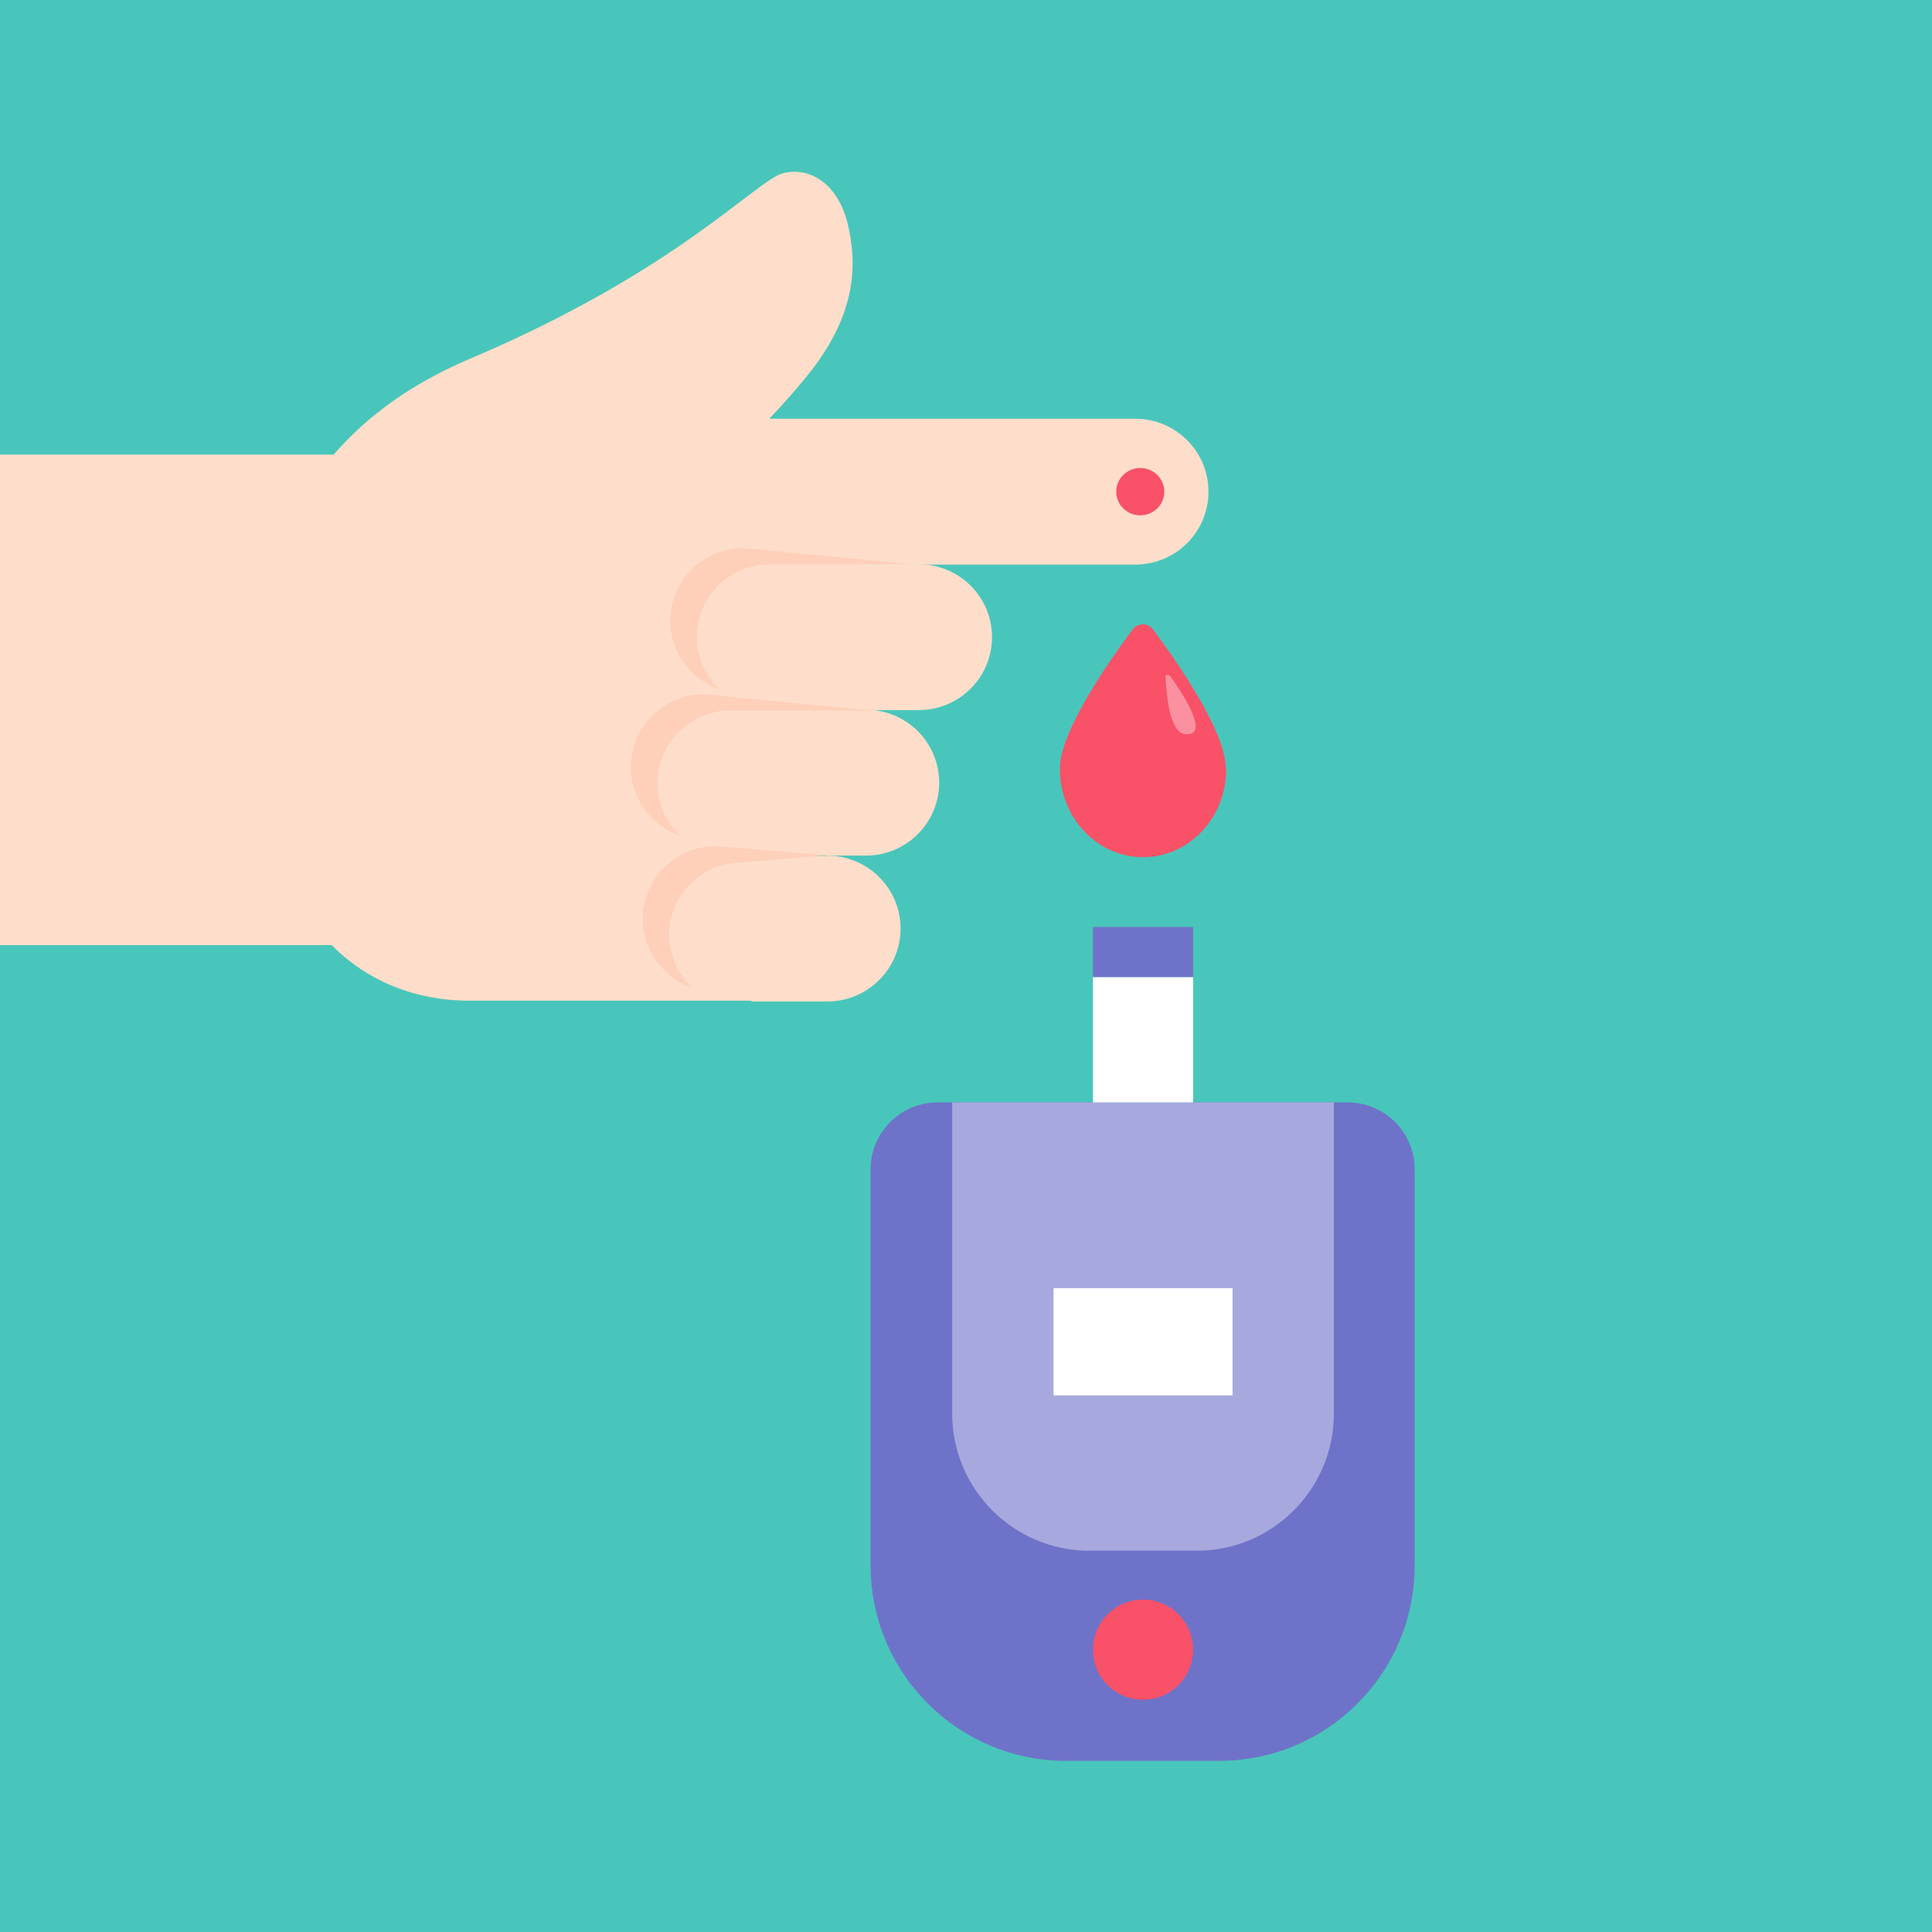 <?xml version="1.0" encoding="UTF-8"?>
<svg xmlns="http://www.w3.org/2000/svg" viewBox="0 0 49 49">
  <defs>
    <style>
      .cls-1, .cls-2 {
        fill: #fff;
      }

      .cls-3 {
        fill: #fedeca;
      }

      .cls-4 {
        fill: #a7a9de;
      }

      .cls-5 {
        fill: #6e73c9;
      }

      .cls-6 {
        fill: #f95168;
      }

      .cls-7 {
        fill: #fecfb9;
      }

      .cls-8 {
        fill: #49c6bb;
      }

      .cls-2 {
        opacity: .37;
      }
    </style>
  </defs>
  <g id="BG_color" data-name="BG color">
    <rect class="cls-8" x="-.5" y="-.5" width="50" height="50"/>
  </g>
  <g id="Layer_1" data-name="Layer 1">
    <g>
      <g>
        <path class="cls-6" d="m31.1,19.5c0,1.24-.94,2.24-2.11,2.24s-2.11-1.01-2.11-2.24c0-.97,1.29-2.79,1.85-3.54.13-.17.38-.17.51,0,.56.75,1.85,2.57,1.85,3.54Z"/>
        <path class="cls-2" d="m29.71,17.19c-.07-.1-.12-.09-.15-.04.05,1.01.24,1.6.66,1.45.34-.13-.22-1-.51-1.41Z"/>
      </g>
      <g>
        <path class="cls-5" d="m23.79,27.96h10.39c.94,0,1.7.76,1.7,1.7v10.04c0,2.74-2.22,4.96-4.96,4.96h-3.88c-2.74,0-4.96-2.22-4.96-4.96v-10.04c0-.94.76-1.7,1.7-1.7Z"/>
        <path class="cls-4" d="m24.15,27.96h9.68v7.89c0,1.92-1.56,3.48-3.48,3.48h-2.72c-1.92,0-3.48-1.56-3.48-3.48v-7.89h0Z"/>
        <rect class="cls-1" x="26.72" y="32.67" width="4.54" height="2.72"/>
        <rect class="cls-1" x="27.72" y="24.78" width="2.54" height="3.18"/>
        <rect class="cls-5" x="27.72" y="23.51" width="2.54" height="1.27"/>
        <circle class="cls-6" cx="28.99" cy="41.84" r="1.27"/>
      </g>
      <g>
        <g>
          <g>
            <path class="cls-3" d="m18.49,11.56c.3,2.11-1.24,5.83-5.11,7.23-2.67.97-6.72.56-6.72-.58v-1.89c0-.75.09-5.04,5.28-7.23,5.19-2.2,7.22-4.49,7.9-4.69.67-.19,1.41.24,1.66,1.28.25,1.04.22,2.31-1.02,3.84-1.15,1.42-2,2.04-2,2.04Z"/>
            <g>
              <path class="cls-3" d="m28.79,10.62c1.03,0,1.86.83,1.86,1.85s-.83,1.85-1.86,1.85h-9.74v-3.7h9.74Z"/>
              <path class="cls-3" d="m23.3,14.31c1.03,0,1.86.83,1.86,1.85s-.83,1.85-1.86,1.85h-4.24v-3.7h4.24Z"/>
              <path class="cls-3" d="m21.96,18c1.03,0,1.86.83,1.86,1.85s-.83,1.85-1.86,1.85h-2.91v-3.69h2.91Z"/>
              <path class="cls-3" d="m20.98,21.7c1.03,0,1.86.83,1.86,1.85s-.83,1.85-1.86,1.85h-1.92v-3.69h1.92Z"/>
            </g>
            <path class="cls-3" d="m19.13,10.62h-7.21c-2.89,0-5.43,2.15-5.43,7.38s2.54,7.38,5.43,7.38c2.89,0,7.21,0,7.21,0v-14.77Z"/>
          </g>
          <ellipse class="cls-6" cx="28.92" cy="12.47" rx=".61" ry=".6"/>
        </g>
        <path class="cls-7" d="m17.67,16.16c0-1.02.83-1.85,1.86-1.85h3.57l-4.24-.41c-1.03,0-1.86.83-1.86,1.85,0,.8.52,1.48,1.24,1.73-.35-.34-.57-.81-.57-1.33Z"/>
        <path class="cls-7" d="m16.67,19.87c0-1.02.83-1.85,1.86-1.85h3.57l-4.24-.41c-1.03,0-1.86.83-1.86,1.85,0,.8.52,1.48,1.24,1.73-.35-.34-.57-.81-.57-1.33Z"/>
        <path class="cls-7" d="m16.97,23.72c0-1.02.83-1.85,1.86-1.85l2.14-.18-2.81-.23c-1.03,0-1.86.83-1.86,1.85,0,.8.52,1.48,1.24,1.73-.35-.34-.57-.81-.57-1.33Z"/>
      </g>
      <rect class="cls-3" x="-.5" y="11.53" width="10.45" height="12.44"/>
    </g>
  </g>
</svg>
